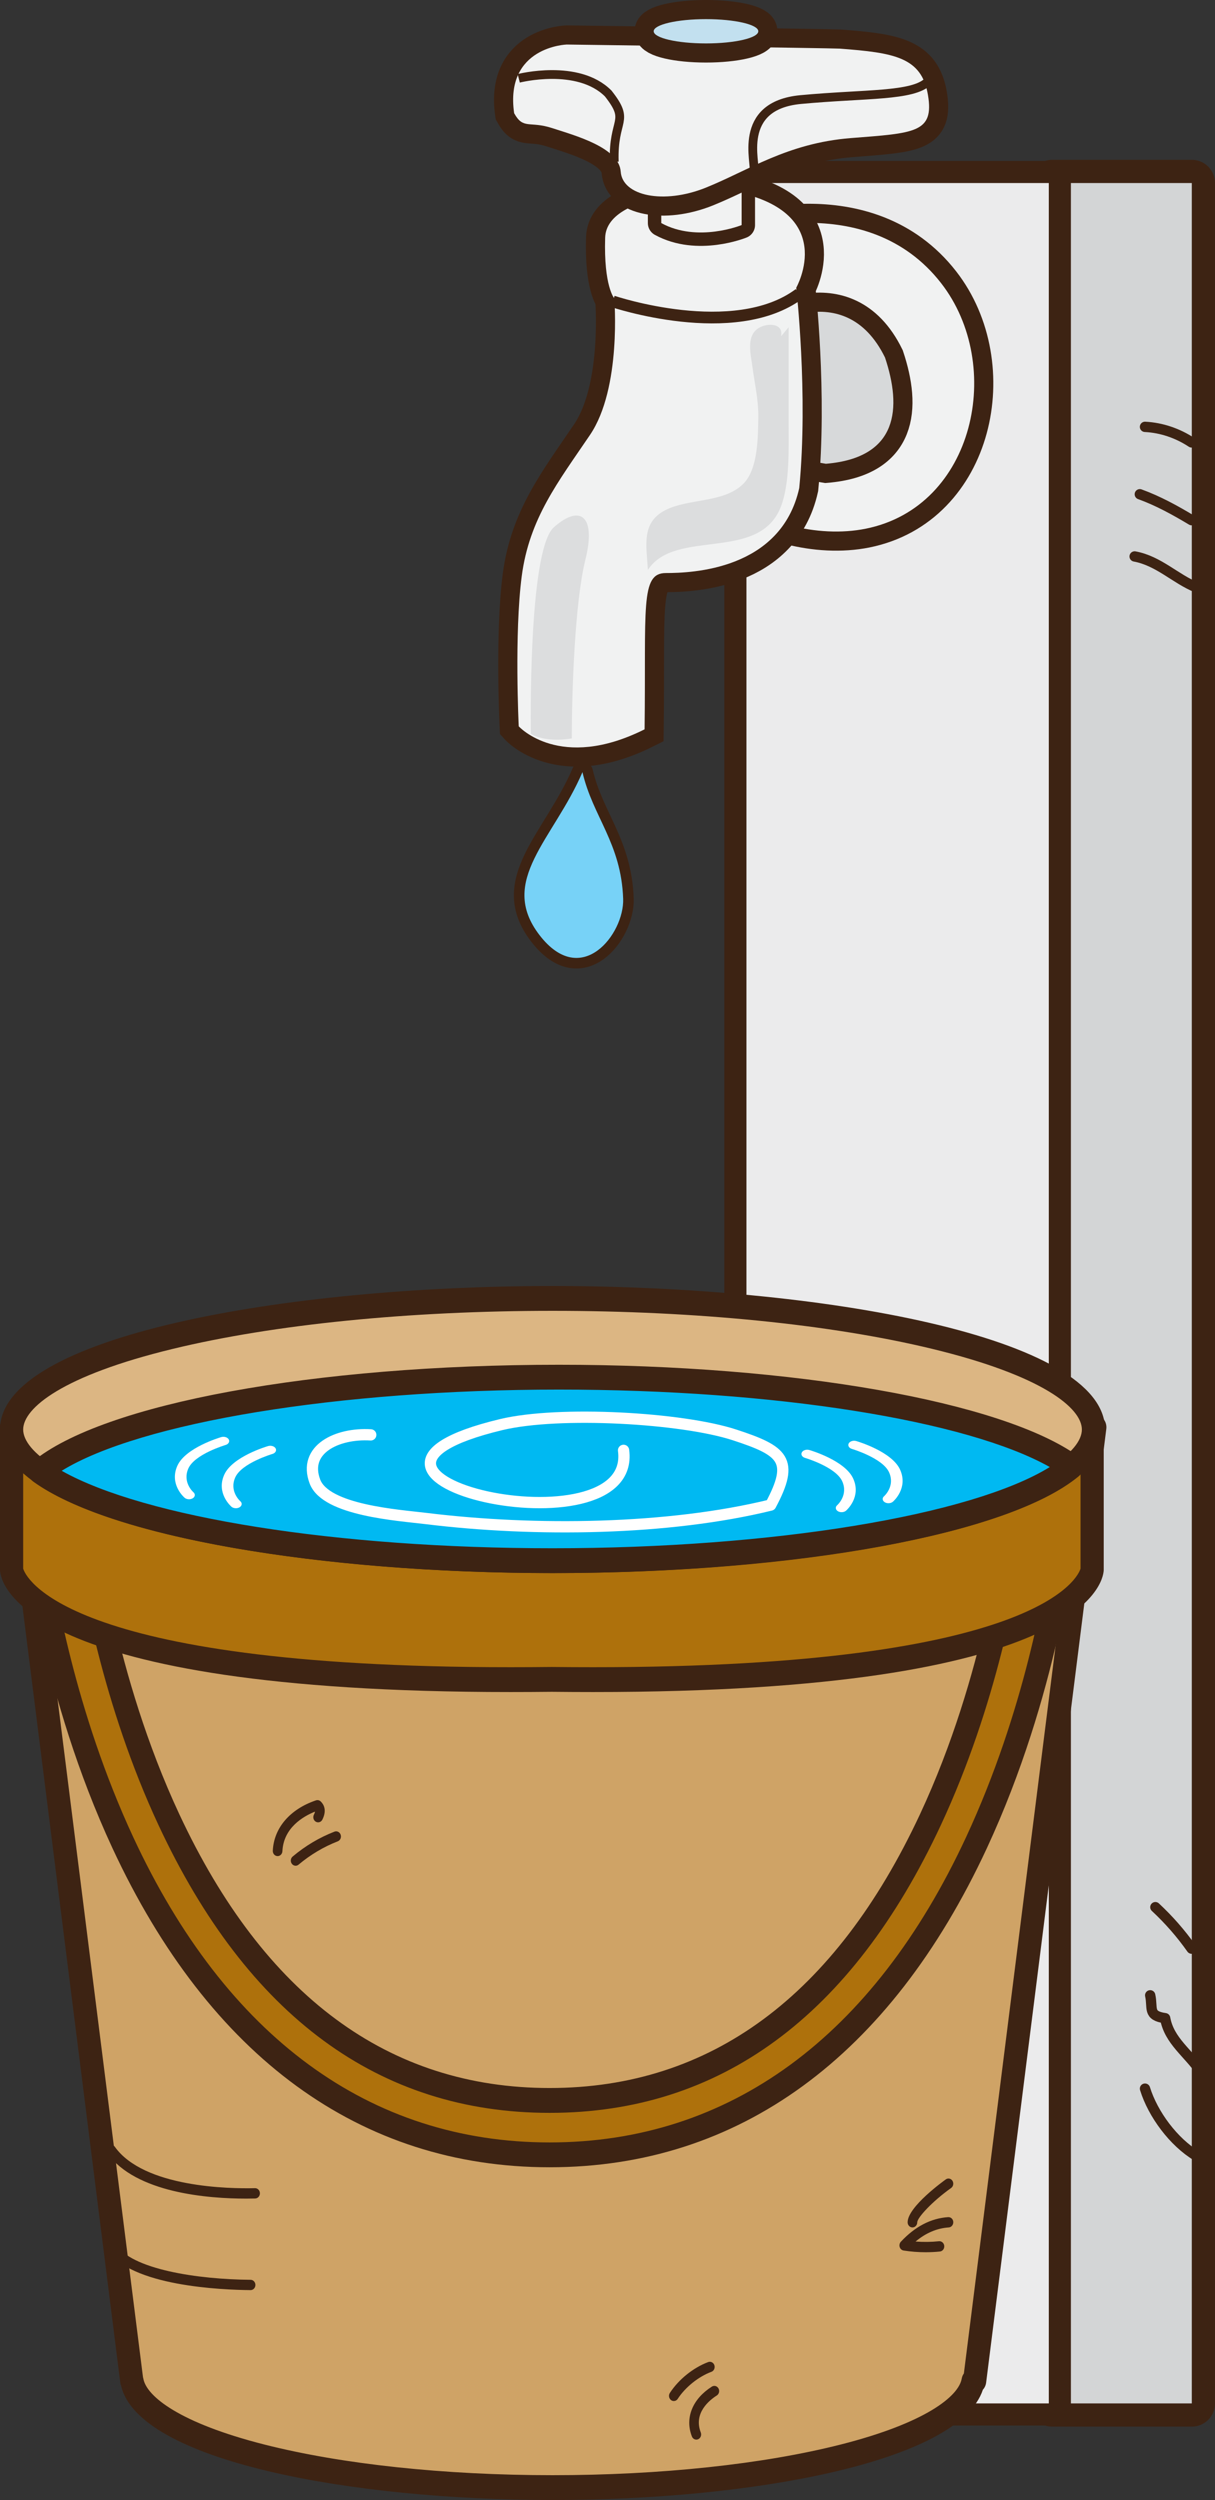 <?xml version="1.0" encoding="UTF-8"?>
<!DOCTYPE svg PUBLIC "-//W3C//DTD SVG 1.1//EN" "http://www.w3.org/Graphics/SVG/1.1/DTD/svg11.dtd">
<svg version="1.1" xmlns="http://www.w3.org/2000/svg" xmlns:xlink="http://www.w3.org/1999/xlink" x="0" y="0" width="235.652" height="484.505" viewBox="0, 0, 235.652, 484.505">
  <rect x="0" y="0" width="235.652" height="484.505" fill="#333333" stroke="none"/>
  <g id="surface1">
    <path d="M104.637,181.22 C96.496,170.649 107.379,162.677 112.969,149.641 C114.969,158.29 120.492,163.384 120.863,174.2 C121.098,180.974 112.774,191.79 104.637,181.22 z M104.637,181.22" fill-opacity="0" stroke="#3D2313" stroke-width="4.094" stroke-linecap="round" stroke-linejoin="round" stroke-miterlimit="10" id="path833"/>
    <path d="M104.637,181.22 C96.496,170.649 107.379,162.677 112.969,149.641 C114.969,158.29 120.492,163.384 120.863,174.2 C121.098,180.974 112.774,191.79 104.637,181.22" fill="#77D2F7" id="path835"/>
    <path d="M231.152,465.782 L204.078,465.782 L204.078,35.474 L231.152,35.474 z M231.152,465.782" fill-opacity="0" stroke="#3D2313" stroke-width="9" stroke-linecap="round" stroke-linejoin="round" stroke-miterlimit="10" id="path837"/>
    <path d="M231.152,465.782 L204.078,465.782 L204.078,35.474 L231.152,35.474 L231.152,465.782" fill="#D3D5D6" id="path839"/>
    <path d="M222.074,404.778 C223.609,409.743 227.625,415.145 232.125,417.837" fill-opacity="0" stroke="#3D2313" stroke-width="2" stroke-linecap="round" stroke-linejoin="round" stroke-miterlimit="10" id="path841"/>
    <path d="M223.082,386.692 C223.637,389.177 222.535,390.634 225.984,391.126 C226.774,395.563 230.457,397.821 233.129,401.763" fill-opacity="0" stroke="#3D2313" stroke-width="2" stroke-linecap="round" stroke-linejoin="round" stroke-miterlimit="10" id="path843"/>
    <path d="M224.086,369.61 C226.734,372.075 229.043,374.716 231.117,377.649" fill-opacity="0" stroke="#3D2313" stroke-width="2" stroke-linecap="round" stroke-linejoin="round" stroke-miterlimit="10" id="path845"/>
    <path d="M220.066,107.841 C224.742,108.7 227.981,112.2 232.125,113.868" fill-opacity="0" stroke="#3D2313" stroke-width="2" stroke-linecap="round" stroke-linejoin="round" stroke-miterlimit="10" id="path847"/>
    <path d="M221.07,95.786 C224.609,97.063 227.942,98.907 231.117,100.809" fill-opacity="0" stroke="#3D2313" stroke-width="2" stroke-linecap="round" stroke-linejoin="round" stroke-miterlimit="10" id="path849"/>
    <path d="M222.074,82.724 C225.309,82.888 228.438,83.97 231.117,85.739" fill-opacity="0" stroke="#3D2313" stroke-width="2" stroke-linecap="round" stroke-linejoin="round" stroke-miterlimit="10" id="path851"/>
    <path d="M203.418,465.782 L144.774,465.782 L144.774,35.474 L203.418,35.474 z M203.418,465.782" fill-opacity="0" stroke="#3D2313" stroke-width="8.572" stroke-linecap="round" stroke-linejoin="round" stroke-miterlimit="10" id="path853"/>
    <path d="M203.418,465.782 L144.774,465.782 L144.774,35.474 L203.418,35.474 L203.418,465.782" fill="#EBEBEC" id="path855"/>
    <path d="M212.344,276.606 L2.246,276.606 L25.555,461.434 L25.594,461.434 C27.621,472.934 63.363,482.099 107.172,482.099 C150.969,482.099 186.711,472.934 188.734,461.434 L189.031,461.434 L212.344,276.606" fill="#CFA366" id="path857"/>
    <path d="M107.172,484.505 C67.949,484.505 26.91,476.899 23.484,462.364 C23.41,462.173 23.356,461.97 23.328,461.755 L0.02,276.927 C-0.066,276.239 0.125,275.544 0.555,275.02 C0.981,274.501 1.598,274.2 2.246,274.2 L212.344,274.2 C212.992,274.2 213.609,274.501 214.035,275.02 C214.461,275.544 214.656,276.239 214.57,276.927 L191.262,461.755 C191.192,462.29 190.965,462.763 190.633,463.122 C185.981,477.165 145.699,484.505 107.172,484.505 z M27.731,460.681 C27.762,460.778 27.785,460.88 27.805,460.985 C28.41,464.427 34.883,469.583 51.234,473.739 C66.336,477.575 86.203,479.692 107.172,479.692 C128.137,479.692 148,477.575 163.098,473.739 C179.449,469.583 185.922,464.427 186.527,460.985 C186.594,460.61 186.738,460.267 186.945,459.977 L209.77,279.013 L4.82,279.013 L27.731,460.681" fill="#3D2313" id="path859"/>
    <path d="M6.906,297.79 C7.035,299.001 10.223,327.833 23.828,357.114 C42.227,396.688 70.848,417.61 106.606,417.61 C142.363,417.61 170.988,396.688 189.391,357.114 C203,327.833 206.184,299.001 206.313,297.79 L196.524,296.591 C196.496,296.876 193.359,325.02 180.457,352.657 C163.598,388.763 138.75,407.063 106.606,407.063 C74.461,407.063 49.617,388.763 32.766,352.657 C19.859,325.02 16.723,296.876 16.695,296.591 L6.906,297.79" fill="#AE710C" id="path861"/>
    <path d="M106.606,420.017 C69.938,420.017 40.621,398.638 21.816,358.184 C8.086,328.641 4.805,299.298 4.672,298.063 C4.606,297.431 4.774,296.794 5.145,296.294 C5.516,295.794 6.059,295.47 6.649,295.395 L16.438,294.2 C17.035,294.126 17.633,294.309 18.098,294.712 C18.566,295.11 18.863,295.692 18.93,296.333 C18.957,296.599 22.024,324.27 34.774,351.583 C51.219,386.802 75.383,404.657 106.606,404.657 C137.828,404.657 162,386.802 178.445,351.583 C191.16,324.349 194.262,296.595 194.289,296.317 C194.434,295.001 195.547,294.052 196.781,294.2 L206.566,295.395 C207.801,295.548 208.684,296.739 208.547,298.059 C208.414,299.286 205.203,328.497 191.402,358.184 C172.598,398.638 143.274,420.017 106.606,420.017 z M9.442,299.899 C10.488,307.477 14.512,331.665 25.844,356.044 C43.832,394.747 71.762,415.204 106.606,415.204 C141.453,415.204 169.383,394.747 187.375,356.04 C198.762,331.556 202.746,307.454 203.781,299.899 L198.453,299.247 C197.406,306.677 193.434,330.243 182.469,353.731 C165.195,390.72 139.676,409.474 106.606,409.474 C73.539,409.474 48.02,390.72 30.754,353.731 C19.863,330.407 15.832,306.712 14.77,299.247 L9.442,299.899" fill="#3D2313" id="path863"/>
    <path d="M2.246,277.044 L2.246,304.208 C2.246,304.208 3.516,326.684 107.035,325.466 C210.559,326.684 211.82,304.208 211.82,304.208 L211.82,277.044 L2.246,277.044" fill="#AE710C" id="path865"/>
    <path d="M115.035,327.919 L115.031,327.919 C112.43,327.919 109.758,327.903 107.012,327.872 C104.313,327.903 101.649,327.919 99.039,327.919 C4.09,327.919 0.141,306.767 0,304.356 L0,277.044 C0,275.716 1.004,274.638 2.246,274.638 L211.82,274.638 C213.063,274.638 214.07,275.716 214.07,277.044 L214.07,304.208 L214.066,304.352 C213.93,306.767 209.984,327.919 115.035,327.919 z M107.012,323.059 C109.789,323.091 112.445,323.106 115.031,323.106 C202.449,323.106 209.211,305.255 209.574,303.989 L209.574,279.45 L4.496,279.45 L4.496,303.989 C4.859,305.259 11.652,323.106 99.039,323.106 C101.633,323.106 104.277,323.091 107.012,323.059" fill="#3D2313" id="path867"/>
    <path d="M212.082,277.044 C212.082,291.079 165.109,302.458 107.172,302.458 C49.223,302.458 2.246,291.079 2.246,277.044 C2.246,263.013 49.223,251.634 107.172,251.634 C165.109,251.634 212.082,263.013 212.082,277.044" fill="#DCB683" id="path869"/>
    <path d="M107.172,304.864 C55.215,304.864 0,295.114 0,277.044 C0,258.977 55.215,249.227 107.172,249.227 C159.121,249.227 214.332,258.977 214.332,277.044 C214.332,295.114 159.121,304.864 107.172,304.864 z M107.172,254.04 C79.309,254.04 53.137,256.661 33.477,261.423 C12.109,266.599 4.496,272.888 4.496,277.044 C4.496,281.204 12.109,287.489 33.477,292.665 C53.137,297.427 79.309,300.052 107.172,300.052 C135.031,300.052 161.199,297.427 180.859,292.665 C202.223,287.493 209.832,281.204 209.832,277.044 C209.832,272.888 202.223,266.599 180.859,261.423 C161.199,256.661 135.031,254.04 107.172,254.04" fill="#3D2313" id="path871"/>
    <path d="M108.414,266.895 C60.731,266.895 20.5,274.606 7.738,285.153 C21.719,295.212 60.938,302.458 107.172,302.458 C154.852,302.458 195.078,294.751 207.84,284.2 C193.859,274.141 154.641,266.895 108.414,266.895" fill="#00B9F2" id="path873"/>
    <path d="M107.172,304.864 C61.672,304.864 21.207,297.747 6.484,287.153 C5.883,286.72 5.516,286.009 5.488,285.235 C5.469,284.462 5.793,283.724 6.363,283.251 C19.942,272.028 60.953,264.489 108.414,264.489 C153.906,264.489 194.363,271.606 209.094,282.2 C209.692,282.634 210.063,283.349 210.082,284.118 C210.109,284.891 209.785,285.63 209.211,286.102 C195.641,297.325 154.633,304.864 107.172,304.864 z M11.965,285.04 C28.063,294.095 65.324,300.052 107.172,300.052 C149.977,300.052 188.43,293.677 203.609,284.313 C187.516,275.259 150.254,269.302 108.414,269.302 C65.609,269.302 27.152,275.677 11.965,285.04" fill="#3D2313" id="path875"/>
    <path d="M47.762,426.091 C40.395,426.091 26.328,425.017 20.789,417.267 C20.477,416.825 20.555,416.2 20.965,415.864 C21.375,415.528 21.961,415.61 22.274,416.052 C27.926,423.95 44.508,424.192 49.457,424.067 C49.969,424.052 50.399,424.493 50.41,425.048 C50.422,425.599 50.012,426.056 49.496,426.067 C48.973,426.083 48.391,426.091 47.762,426.091" fill="#3D2313" id="path877"/>
    <path d="M48.602,443.825 L48.598,443.825 C43.18,443.782 25.164,443.079 20.75,435.899 C20.469,435.438 20.59,434.817 21.02,434.513 C21.449,434.212 22.031,434.341 22.313,434.802 C25.418,439.852 38.418,441.743 48.609,441.825 C49.125,441.829 49.543,442.282 49.539,442.833 C49.531,443.384 49.117,443.825 48.602,443.825" fill="#3D2313" id="path879"/>
    <path d="M176.973,431.677 L176.965,431.677 C176.449,431.673 176.035,431.224 176.035,430.673 C176.055,427.645 183.141,422.583 183.442,422.368 C183.871,422.059 184.449,422.188 184.734,422.645 C185.02,423.106 184.902,423.727 184.473,424.032 C180.84,426.61 177.91,429.778 177.902,430.684 C177.902,431.231 177.484,431.677 176.973,431.677" fill="#3D2313" id="path881"/>
    <path d="M179.524,436.485 C178.09,436.485 176.656,436.372 175.246,436.149 C174.899,436.095 174.606,435.833 174.496,435.474 C174.383,435.118 174.473,434.724 174.719,434.454 C177.465,431.509 180.555,429.899 183.899,429.681 C184.426,429.653 184.859,430.063 184.891,430.614 C184.922,431.165 184.527,431.641 184.016,431.677 C181.731,431.825 179.57,432.743 177.574,434.411 C179.082,434.524 180.606,434.509 182.121,434.352 C182.633,434.302 183.094,434.708 183.141,435.255 C183.192,435.806 182.813,436.294 182.297,436.345 C181.375,436.438 180.449,436.485 179.524,436.485" fill="#3D2313" id="path883"/>
    <path d="M130.688,465.321 C130.504,465.321 130.316,465.263 130.152,465.141 C129.731,464.825 129.625,464.2 129.922,463.751 C131.633,461.126 134.484,458.837 137.367,457.767 C137.859,457.591 138.391,457.864 138.559,458.388 C138.727,458.907 138.469,459.477 137.981,459.657 C135.488,460.579 132.926,462.634 131.453,464.891 C131.274,465.173 130.984,465.321 130.688,465.321" fill="#3D2313" id="path885"/>
    <path d="M135.055,472.798 C134.688,472.798 134.34,472.567 134.192,472.181 C132.809,468.618 134.293,464.919 138.07,462.524 C138.516,462.243 139.09,462.399 139.352,462.876 C139.613,463.352 139.469,463.966 139.024,464.247 C137.602,465.145 134.457,467.645 135.918,471.415 C136.113,471.927 135.891,472.509 135.41,472.724 C135.297,472.774 135.172,472.798 135.055,472.798" fill="#3D2313" id="path887"/>
    <path d="M53.844,359.716 L53.793,359.712 C53.277,359.684 52.883,359.216 52.91,358.661 C53.121,354.251 56.254,350.602 61.289,348.907 C61.602,348.806 61.938,348.876 62.184,349.106 C62.723,349.61 63.481,350.735 62.524,352.645 C62.281,353.13 61.715,353.313 61.258,353.052 C60.805,352.794 60.633,352.184 60.879,351.7 C61.012,351.434 61.074,351.239 61.098,351.091 C58.82,352.005 54.992,354.212 54.774,358.767 C54.75,359.298 54.336,359.716 53.844,359.716" fill="#3D2313" id="path889"/>
    <path d="M57.336,361.583 C57.059,361.583 56.785,361.45 56.602,361.2 C56.281,360.767 56.352,360.138 56.758,359.798 C59.215,357.731 61.945,356.106 64.875,354.97 C65.359,354.786 65.899,355.052 66.07,355.567 C66.25,356.091 65.996,356.661 65.512,356.849 C62.77,357.915 60.215,359.434 57.91,361.368 C57.742,361.513 57.535,361.583 57.336,361.583" fill="#3D2313" id="path891"/>
    <path d="M140.481,46.352 C142.109,45.095 168.125,36.352 182.535,54.88 C194.887,70.763 189.066,98.196 167.93,102.458 C158.465,104.364 147.285,101.204 139.738,95.415 C132.035,89.513 131.133,81.079 132.242,71.938 C134.891,50.177 134.008,51.352 140.481,46.352 z M140.481,46.352" fill-opacity="0" stroke="#3D2313" stroke-width="7.416" stroke-miterlimit="10" id="path893"/>
    <path d="M140.481,46.352 C142.109,45.095 168.125,36.352 182.535,54.88 C194.887,70.763 189.066,98.196 167.93,102.458 C158.465,104.364 147.285,101.204 139.738,95.415 C132.035,89.513 131.133,81.079 132.242,71.938 C134.891,50.177 134.008,51.352 140.481,46.352" fill="#F1F2F2" id="path895"/>
    <path d="M147.539,64.001 C147.539,64.001 163.715,53.114 171.652,69.294 C174.891,78.997 174.301,88.7 160.184,89.88 C151.066,88.407 138.422,85.466 147.539,64.001 z M147.539,64.001" fill-opacity="0" stroke="#3D2313" stroke-width="7.416" stroke-miterlimit="10" id="path897"/>
    <path d="M147.539,64.001 C147.539,64.001 163.715,53.114 171.652,69.294 C174.891,78.997 174.301,88.7 160.184,89.88 C151.066,88.407 138.422,85.466 147.539,64.001" fill="#D7D9DA" id="path899"/>
    <path d="M141.488,36.942 C141.488,36.942 117.668,36.645 117.371,46.059 C117.078,55.47 119.137,57.821 119.137,57.821 C119.137,57.821 120.609,75.177 114.43,84.29 C108.254,93.407 102.668,100.466 101.195,111.641 C99.727,122.817 100.609,140.759 100.609,140.759 C100.609,140.759 108.551,149.579 125.02,141.345 C125.313,117.817 124.137,111.056 129.137,111.056 C134.137,111.056 151.484,110.466 155.016,94.587 C156.781,76.352 154.43,55.763 154.43,55.763 C154.43,55.763 162.957,40.767 141.488,36.942 z M141.488,36.942" fill-opacity="0" stroke="#3D2313" stroke-width="7.416" stroke-miterlimit="10" id="path901"/>
    <path d="M141.488,36.942 C141.488,36.942 117.668,36.645 117.371,46.059 C117.078,55.47 119.137,57.821 119.137,57.821 C119.137,57.821 120.609,75.177 114.43,84.29 C108.254,93.407 102.668,100.466 101.195,111.641 C99.727,122.817 100.609,140.759 100.609,140.759 C100.609,140.759 108.551,149.579 125.02,141.345 C125.313,117.817 124.137,111.056 129.137,111.056 C134.137,111.056 151.484,110.466 155.016,94.587 C156.781,76.352 154.43,55.763 154.43,55.763 C154.43,55.763 162.957,40.767 141.488,36.942" fill="#F1F2F2" id="path903"/>
    <path d="M102.961,142.231 C102.961,142.231 102.371,106.934 107.371,102.231 C112.668,97.524 115.609,100.173 113.551,108.407 C111.488,116.641 110.902,133.993 110.902,143.11 C105.609,143.993 102.961,142.231 102.961,142.231" fill="#DCDDDE" id="path905"/>
    <path d="M143.84,30.493 L143.84,43.618 C143.84,43.618 135.316,47.095 128.254,43.231 C128.254,28.181 128.254,28.181 128.254,28.181 z M143.84,30.493" fill-opacity="0" stroke="#3D2313" stroke-width="5.199" stroke-linecap="round" stroke-linejoin="round" stroke-miterlimit="10" id="path907"/>
    <path d="M143.84,30.493 L143.84,43.618 C143.84,43.618 135.316,47.095 128.254,43.231 C128.254,28.181 128.254,28.181 128.254,28.181 L143.84,30.493" fill="#F1F2F2" id="path909"/>
    <path d="M162.859,9.423 C161.688,9.333 109.914,8.63 109.914,8.63 C109.914,8.63 97.859,9.013 99.719,21.938 C101.504,25.165 102.668,23.391 107.09,24.825 C111.512,26.267 120.059,28.556 120.387,33.259 C120.715,37.962 128.668,39.669 136.879,36.376 C145.09,33.079 152.699,27.731 165.043,26.759 C177.391,25.79 181.211,25.759 179.981,18.415 C178.75,11.071 173.453,10.227 162.859,9.423 z M162.859,9.423" fill-opacity="0" stroke="#3D2313" stroke-width="7.416" stroke-miterlimit="10" id="path911"/>
    <path d="M162.859,9.423 C161.688,9.333 109.914,8.63 109.914,8.63 C109.914,8.63 97.859,9.013 99.719,21.938 C101.504,25.165 102.668,23.391 107.09,24.825 C111.512,26.267 120.059,28.556 120.387,33.259 C120.715,37.962 128.668,39.669 136.879,36.376 C145.09,33.079 152.699,27.731 165.043,26.759 C177.391,25.79 181.211,25.759 179.981,18.415 C178.75,11.071 173.453,10.227 162.859,9.423" fill="#F1F2F2" id="path913"/>
    <path d="M100.609,15.177 C100.609,15.177 112.078,12.235 117.961,18.118 C122.371,23.708 118.844,22.825 119.137,31.356" fill-opacity="0" stroke="#3D2313" stroke-width="1.702" stroke-miterlimit="10" id="path915"/>
    <path d="M118.844,58.411 C118.844,58.411 142.371,66.352 155.02,56.938" fill-opacity="0" stroke="#3D2313" stroke-width="2.269" stroke-miterlimit="10" id="path917"/>
    <path d="M146.195,33.118 C146.781,31.942 142.664,20.474 155.313,19.294 C167.957,18.118 177.074,18.708 180.016,15.767" fill-opacity="0" stroke="#3D2313" stroke-width="1.702" stroke-miterlimit="10" id="path919"/>
    <path d="M147.074,6.059 C147.074,7.36 142.531,8.415 136.93,8.415 C131.328,8.415 126.785,7.36 126.785,6.059 C126.785,4.763 131.328,3.708 136.93,3.708 C142.531,3.708 147.074,4.763 147.074,6.059 z M147.074,6.059" fill-opacity="0" stroke="#3D2313" stroke-width="7.416" stroke-miterlimit="10" id="path921"/>
    <path d="M147.074,6.059 C147.074,7.36 142.531,8.415 136.93,8.415 C131.328,8.415 126.785,7.36 126.785,6.059 C126.785,4.763 131.328,3.708 136.93,3.708 C142.531,3.708 147.074,4.763 147.074,6.059" fill="#C2E0EF" id="path923"/>
    <path d="M152.957,63.415 C152.957,69.567 152.957,75.724 152.957,81.876 C152.957,86.934 153.199,93.614 151.481,98.126 C147.305,109.075 131.004,102.294 125.664,110.438 C125.352,105.556 124.387,101.231 129.078,98.849 C133.566,96.563 140.477,97.509 144.207,93.72 C147.039,90.845 147.004,84.681 147.074,81.005 C147.141,77.61 146.395,74.575 145.965,71.278 C145.637,68.759 144.637,65.181 147.09,63.606 C148.742,62.544 152.035,62.559 151.484,65.177" fill="#DCDDDE" id="path925"/>
    <path d="M45.75,292.298 C45.434,292.298 45.117,292.2 44.895,292.009 C44.774,291.899 41.887,289.364 43.496,285.794 C45.074,282.298 51.723,280.329 52.004,280.247 C52.582,280.079 53.234,280.286 53.465,280.708 C53.692,281.13 53.41,281.61 52.832,281.778 C52.774,281.794 46.879,283.544 45.633,286.309 C44.414,289.013 46.586,290.923 46.609,290.938 C47.012,291.286 46.953,291.806 46.481,292.102 C46.27,292.231 46.012,292.298 45.75,292.298" fill="#FFFFFF" id="path927"/>
    <path d="M36.66,290.559 C36.344,290.559 36.027,290.462 35.805,290.27 C35.68,290.165 32.793,287.626 34.406,284.056 C35.984,280.559 42.633,278.591 42.914,278.509 C43.488,278.341 44.141,278.548 44.371,278.97 C44.602,279.391 44.32,279.872 43.742,280.04 C43.684,280.059 37.789,281.809 36.539,284.571 C35.324,287.274 37.492,289.184 37.516,289.2 C37.918,289.548 37.863,290.067 37.391,290.364 C37.18,290.493 36.918,290.559 36.66,290.559" fill="#FFFFFF" id="path929"/>
    <path d="M163.231,293.063 C163.551,293.063 163.863,292.966 164.086,292.774 C164.211,292.669 167.098,290.13 165.484,286.559 C163.906,283.063 157.262,281.095 156.981,281.013 C156.399,280.845 155.746,281.052 155.52,281.474 C155.289,281.895 155.57,282.376 156.149,282.544 C156.207,282.559 162.106,284.309 163.352,287.075 C164.566,289.778 162.399,291.688 162.375,291.708 C161.973,292.056 162.027,292.571 162.5,292.868 C162.715,293.001 162.973,293.063 163.231,293.063" fill="#FFFFFF" id="path931"/>
    <path d="M172.32,291.325 C172.641,291.325 172.953,291.227 173.18,291.036 C173.301,290.931 176.188,288.391 174.574,284.821 C172.996,281.325 166.352,279.356 166.07,279.274 C165.492,279.106 164.84,279.313 164.609,279.735 C164.383,280.157 164.664,280.638 165.238,280.806 C165.301,280.825 171.195,282.575 172.442,285.341 C173.66,288.04 171.488,289.95 171.469,289.97 C171.066,290.313 171.121,290.837 171.594,291.13 C171.805,291.263 172.066,291.325 172.32,291.325" fill="#FFFFFF" id="path933"/>
    <path d="M71.906,278.079 C65.399,277.684 58.715,280.868 61.082,287.126 C63.207,292.731 77.274,293.634 82.703,294.298 C103.887,296.891 129.684,296.524 149.469,291.684 C154.152,282.95 151.891,281.161 142.461,278.083 C132.316,274.767 108.477,273.391 97.231,276.083 C55.016,286.184 123.688,301.626 120.942,281.079" fill-opacity="0" stroke="#FFFFFF" stroke-width="2.187" stroke-linecap="round" stroke-linejoin="round" stroke-miterlimit="10" id="path935"/>
  </g>
</svg>
